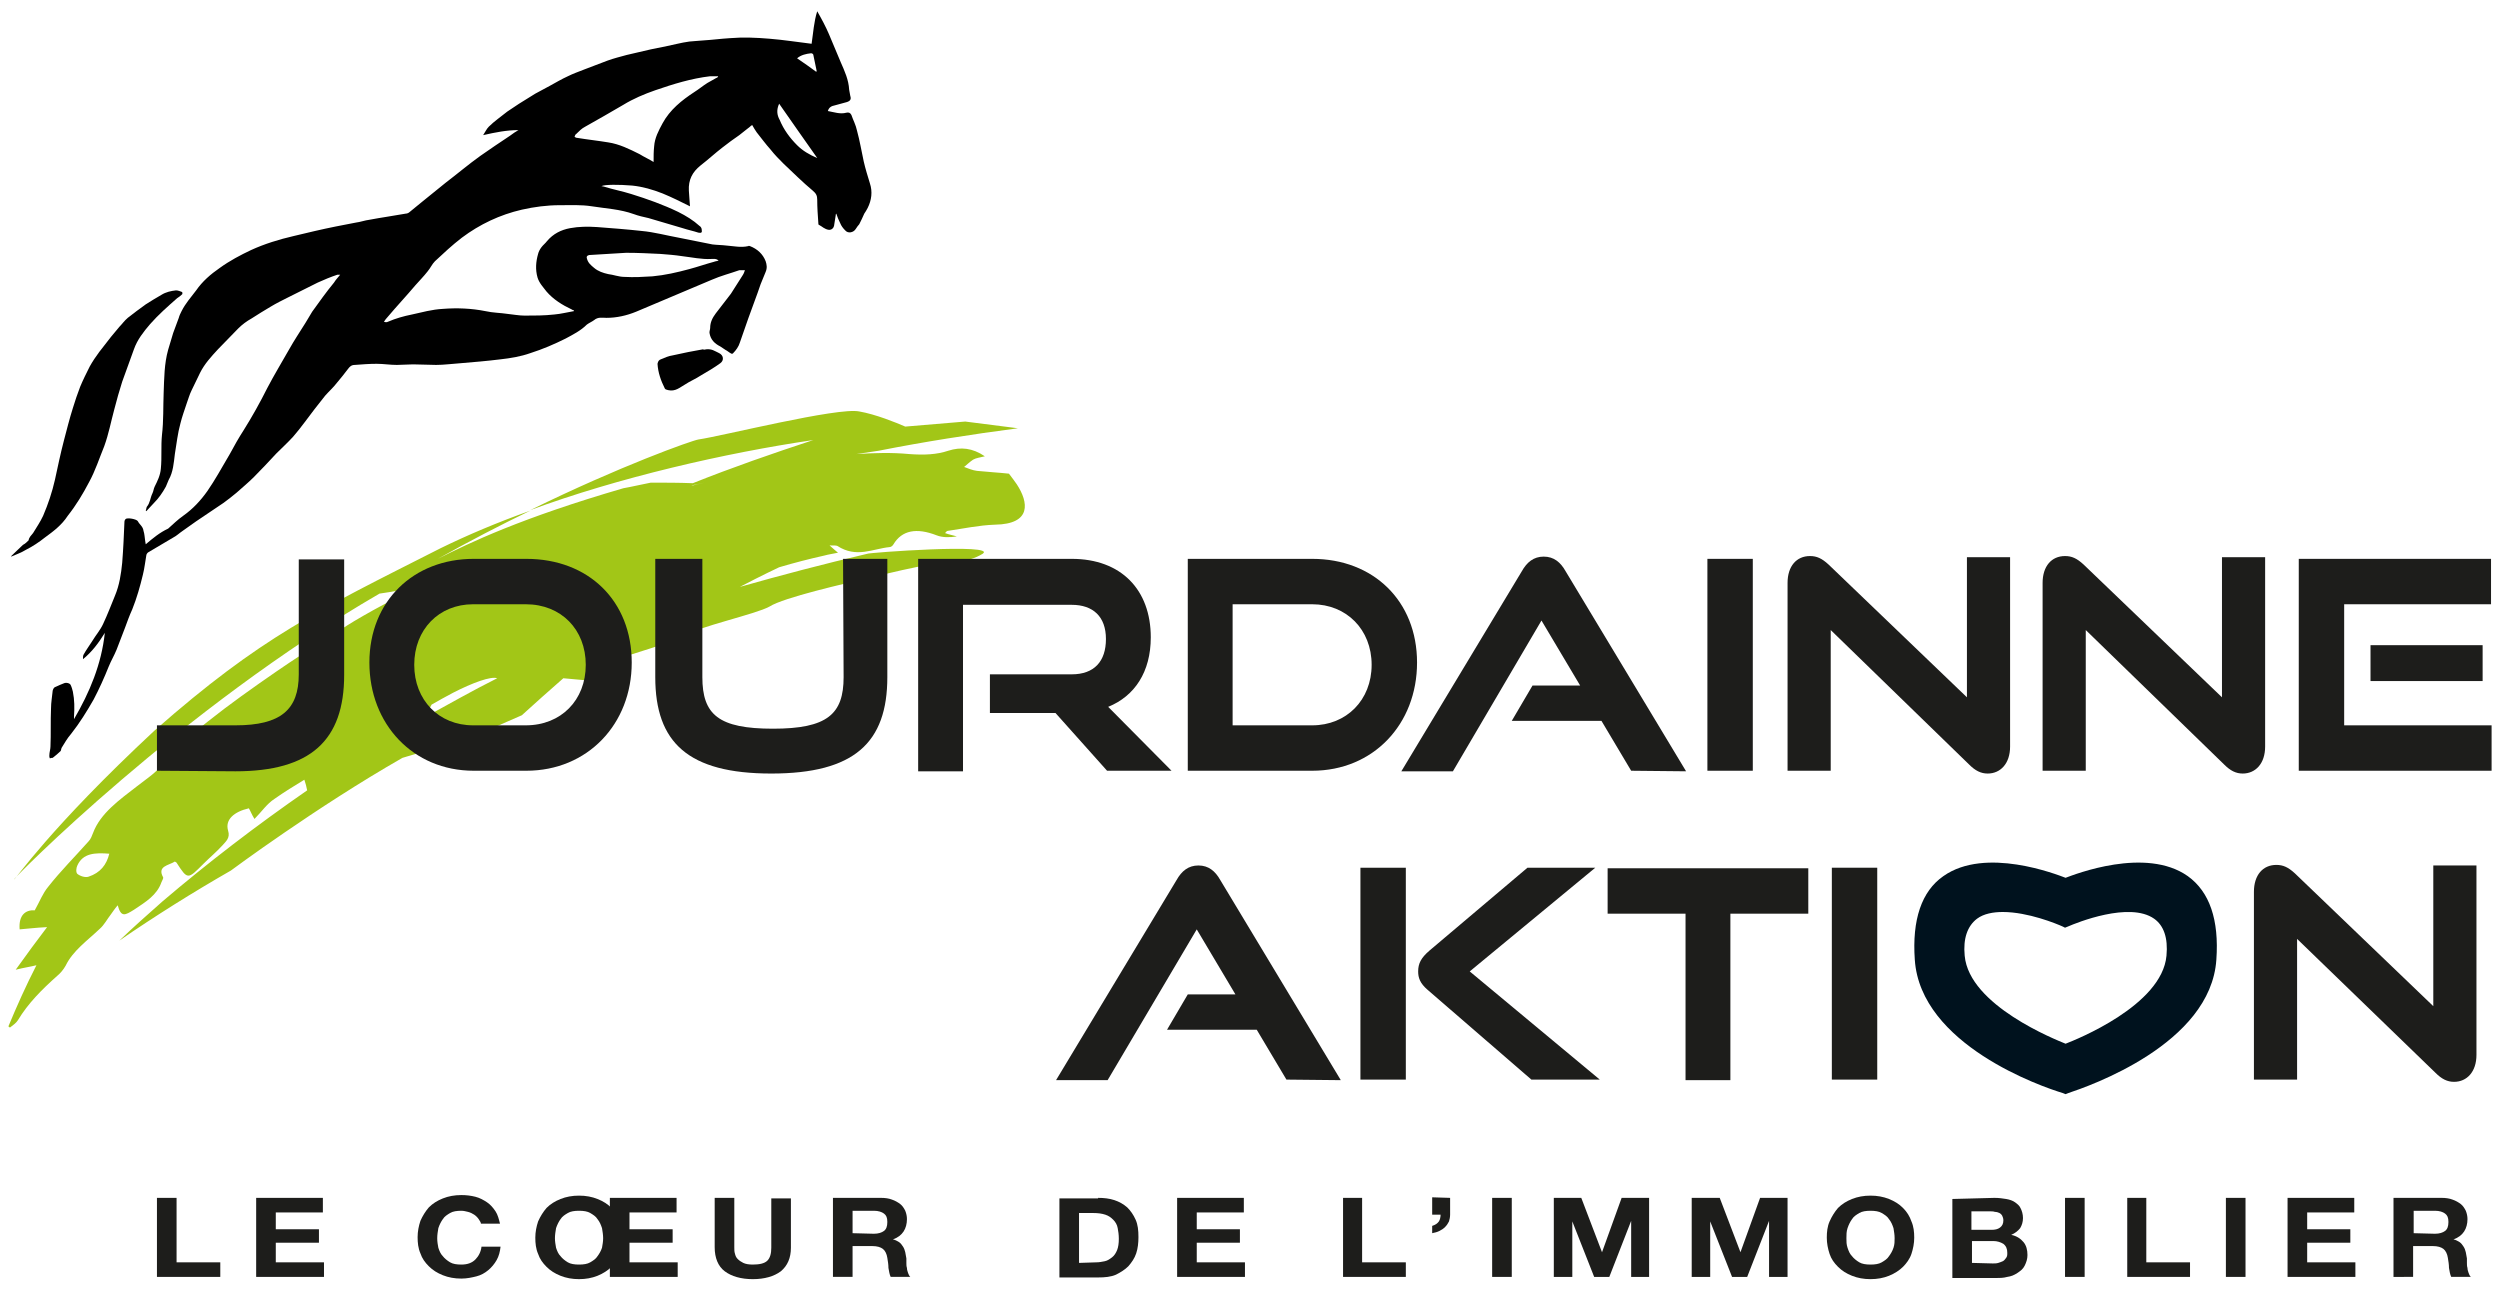 <?xml version="1.0" encoding="UTF-8"?> <svg xmlns="http://www.w3.org/2000/svg" xmlns:xlink="http://www.w3.org/1999/xlink" version="1.1" id="Calque_1" x="0px" y="0px" viewBox="0 0 446 230" style="enable-background:new 0 0 446 230;" xml:space="preserve"> <style type="text/css"> .st0{fill:#1D1D1B;} .st1{fill:#A2C617;} .st2{fill:#00121E;} </style> <g> <g> <path class="st0" d="M31.5,213.7v11.5h7.8v2.6H28v-14.1H31.5z"></path> <path class="st0" d="M57.6,213.7v2.6h-8.4v3h7.7v2.4h-7.7v3.5h8.6v2.6H45.7v-14.1L57.6,213.7L57.6,213.7z"></path> <path class="st0" d="M85.4,217.5c-0.2-0.3-0.5-0.6-0.8-0.8s-0.7-0.4-1.1-0.5c-0.4-0.1-0.8-0.2-1.2-0.2c-0.8,0-1.5,0.1-2,0.4 c-0.5,0.3-1,0.6-1.3,1.1c-0.3,0.4-0.6,1-0.8,1.6c-0.1,0.6-0.2,1.2-0.2,1.8s0.1,1.2,0.2,1.7c0.2,0.6,0.4,1.1,0.8,1.5 c0.3,0.4,0.8,0.8,1.3,1.1s1.2,0.4,2,0.4c1.1,0,1.9-0.3,2.5-0.9s1-1.4,1.1-2.3h3.4c-0.1,0.9-0.3,1.7-0.7,2.4 c-0.4,0.7-0.9,1.3-1.5,1.8s-1.3,0.9-2.1,1.1s-1.7,0.4-2.7,0.4c-1.2,0-2.3-0.2-3.3-0.6c-1-0.4-1.8-0.9-2.5-1.6 c-0.7-0.7-1.2-1.4-1.5-2.3c-0.4-0.9-0.5-1.9-0.5-2.9s0.2-2,0.5-2.9c0.4-0.9,0.9-1.7,1.5-2.4c0.7-0.7,1.5-1.2,2.5-1.6 s2.1-0.6,3.3-0.6c0.9,0,1.7,0.1,2.5,0.3c0.8,0.2,1.5,0.6,2.1,1c0.6,0.4,1.1,1,1.5,1.6c0.4,0.6,0.6,1.4,0.8,2.2h-3.4 C85.8,218.1,85.6,217.8,85.4,217.5L85.4,217.5z"></path> <path class="st0" d="M96,217.9c0.4-0.9,0.9-1.7,1.5-2.4c0.7-0.7,1.5-1.2,2.5-1.6s2.1-0.6,3.3-0.6s2.3,0.2,3.3,0.6 c1,0.4,1.8,0.9,2.5,1.6s1.2,1.5,1.5,2.4c0.4,0.9,0.5,1.9,0.5,2.9s-0.2,2-0.5,2.9c-0.4,0.9-0.9,1.7-1.5,2.3s-1.5,1.2-2.5,1.6 c-1,0.4-2.1,0.6-3.3,0.6s-2.3-0.2-3.3-0.6c-1-0.4-1.8-0.9-2.5-1.6c-0.7-0.7-1.2-1.4-1.5-2.3c-0.4-0.9-0.5-1.9-0.5-2.9 S95.7,218.8,96,217.9z M99.2,222.6c0.2,0.6,0.4,1.1,0.8,1.5c0.3,0.4,0.8,0.8,1.3,1.1s1.2,0.4,2,0.4s1.5-0.1,2-0.4 c0.5-0.3,1-0.6,1.3-1.1c0.3-0.4,0.6-0.9,0.8-1.5c0.1-0.6,0.2-1.1,0.2-1.7s-0.1-1.2-0.2-1.8c-0.2-0.6-0.4-1.1-0.8-1.6 c-0.3-0.5-0.8-0.8-1.3-1.1c-0.5-0.3-1.2-0.4-2-0.4s-1.5,0.1-2,0.4c-0.5,0.3-1,0.6-1.3,1.1c-0.3,0.4-0.6,1-0.8,1.6 c-0.1,0.6-0.2,1.2-0.2,1.8S99.1,222,99.2,222.6z"></path> <path class="st0" d="M120.7,213.7v2.6h-8.4v3h7.7v2.4h-7.7v3.5h8.6v2.6h-12.1v-14.1L120.7,213.7L120.7,213.7z"></path> <path class="st0" d="M139.3,226.8c-1.2,0.9-2.9,1.4-5,1.4s-3.8-0.5-5-1.4s-1.8-2.4-1.8-4.3v-8.8h3.5v8.8c0,0.4,0,0.8,0.1,1.1 c0.1,0.4,0.2,0.7,0.5,1s0.6,0.5,1,0.7c0.4,0.2,1,0.3,1.7,0.3c1.2,0,2.1-0.2,2.6-0.7c0.5-0.5,0.7-1.3,0.7-2.3v-8.8h3.5v8.8 C141.1,224.4,140.5,225.8,139.3,226.8z"></path> <path class="st0" d="M157.2,213.7c0.7,0,1.4,0.1,1.9,0.3c0.6,0.2,1.1,0.5,1.5,0.8s0.7,0.8,0.9,1.2c0.2,0.5,0.3,1,0.3,1.5 c0,0.8-0.2,1.6-0.6,2.2c-0.4,0.6-1,1.1-1.9,1.4v0c0.4,0.1,0.8,0.3,1.1,0.5s0.5,0.5,0.7,0.8s0.3,0.6,0.4,1s0.1,0.7,0.2,1.1 c0,0.2,0,0.5,0,0.8c0,0.3,0,0.6,0.1,0.9c0,0.3,0.1,0.6,0.2,0.9s0.2,0.5,0.4,0.7h-3.5c-0.2-0.4-0.3-1-0.4-1.6 c0-0.6-0.1-1.2-0.2-1.8c-0.1-0.7-0.4-1.3-0.8-1.6s-1-0.5-1.9-0.5h-3.5v5.5h-3.5v-14.1L157.2,213.7L157.2,213.7z M155.9,220.1 c0.8,0,1.4-0.2,1.8-0.5c0.4-0.3,0.6-0.8,0.6-1.6s-0.2-1.2-0.6-1.5c-0.4-0.3-1-0.5-1.8-0.5h-3.8v4L155.9,220.1L155.9,220.1z"></path> <path class="st0" d="M195.9,213.7c1,0,2,0.1,2.9,0.4c0.9,0.3,1.6,0.7,2.3,1.3c0.6,0.6,1.1,1.3,1.5,2.2c0.4,0.9,0.5,1.9,0.5,3.1 c0,1-0.1,2-0.4,2.9c-0.3,0.9-0.8,1.6-1.4,2.3c-0.6,0.6-1.4,1.1-2.2,1.5c-0.9,0.4-2,0.5-3.2,0.5H189v-14.1H195.9L195.9,213.7z M195.6,225.2c0.5,0,1-0.1,1.5-0.2s0.9-0.4,1.3-0.7c0.4-0.3,0.7-0.8,0.9-1.3c0.2-0.5,0.3-1.2,0.3-2c0-0.7-0.1-1.4-0.2-1.9 c-0.1-0.6-0.4-1.1-0.8-1.5c-0.4-0.4-0.8-0.7-1.4-0.9c-0.6-0.2-1.3-0.3-2.2-0.3h-2.5v8.9L195.6,225.2L195.6,225.2z"></path> <path class="st0" d="M221.9,213.7v2.6h-8.4v3h7.7v2.4h-7.7v3.5h8.6v2.6H210v-14.1L221.9,213.7L221.9,213.7z"></path> <path class="st0" d="M243,213.7v11.5h7.8v2.6h-11.2v-14.1H243z"></path> <path class="st0" d="M258.7,213.7v3c0,0.4-0.1,0.9-0.2,1.2c-0.2,0.4-0.4,0.7-0.7,1c-0.3,0.3-0.6,0.5-1,0.7s-0.8,0.3-1.3,0.4v-1.3 c0.6-0.2,0.9-0.4,1.2-0.8c0.2-0.3,0.3-0.8,0.3-1.2h-1.5v-3.1L258.7,213.7L258.7,213.7z"></path> <path class="st0" d="M269.7,213.7v14.1h-3.5v-14.1H269.7z"></path> <path class="st0" d="M282.1,213.7l3.7,9.7h0l3.5-9.7h4.9v14.1H291v-10h0l-3.9,10h-2.7l-3.9-9.9h0v9.9h-3.3v-14.1H282.1 L282.1,213.7z"></path> <path class="st0" d="M306.8,213.7l3.7,9.7h0l3.5-9.7h4.9v14.1h-3.3v-10h0l-3.9,10H309l-3.9-9.9h0v9.9h-3.3v-14.1H306.8 L306.8,213.7z"></path> <path class="st0" d="M326.4,217.9c0.4-0.9,0.9-1.7,1.5-2.4c0.7-0.7,1.5-1.2,2.5-1.6s2.1-0.6,3.3-0.6s2.3,0.2,3.3,0.6 c1,0.4,1.8,0.9,2.5,1.6s1.2,1.5,1.5,2.4c0.4,0.9,0.5,1.9,0.5,2.9s-0.2,2-0.5,2.9s-0.9,1.7-1.5,2.3s-1.5,1.2-2.5,1.6 c-1,0.4-2.1,0.6-3.3,0.6s-2.3-0.2-3.3-0.6c-1-0.4-1.8-0.9-2.5-1.6c-0.7-0.7-1.2-1.4-1.5-2.3s-0.5-1.9-0.5-2.9 S326,218.8,326.4,217.9z M329.6,222.6c0.2,0.6,0.4,1.1,0.8,1.5c0.3,0.4,0.8,0.8,1.3,1.1c0.5,0.3,1.2,0.4,2,0.4s1.5-0.1,2-0.4 c0.5-0.3,1-0.6,1.3-1.1c0.3-0.4,0.6-0.9,0.8-1.5c0.2-0.6,0.2-1.1,0.2-1.7s-0.1-1.2-0.2-1.8c-0.2-0.6-0.4-1.1-0.8-1.6 c-0.3-0.5-0.8-0.8-1.3-1.1c-0.5-0.3-1.2-0.4-2-0.4s-1.5,0.1-2,0.4c-0.5,0.3-1,0.6-1.3,1.1c-0.3,0.4-0.6,1-0.8,1.6 c-0.2,0.6-0.2,1.2-0.2,1.8S329.4,222,329.6,222.6z"></path> <path class="st0" d="M355.8,213.7c0.8,0,1.5,0.1,2.1,0.2s1.2,0.3,1.6,0.6s0.8,0.6,1,1.1c0.2,0.4,0.4,1,0.4,1.7 c0,0.7-0.2,1.3-0.5,1.8c-0.4,0.5-0.9,0.9-1.6,1.2c1,0.2,1.7,0.7,2.2,1.3c0.5,0.6,0.7,1.4,0.7,2.3c0,0.7-0.2,1.3-0.5,1.9 s-0.7,0.9-1.3,1.3s-1.1,0.6-1.8,0.7c-0.7,0.2-1.4,0.2-2.1,0.2h-7.7v-14.1L355.8,213.7L355.8,213.7z M355.3,219.4 c0.6,0,1.1-0.1,1.5-0.4s0.6-0.7,0.6-1.3c0-0.3-0.1-0.6-0.2-0.8c-0.1-0.2-0.3-0.4-0.5-0.5c-0.2-0.1-0.5-0.2-0.8-0.2 c-0.3-0.1-0.6-0.1-0.9-0.1h-3.3v3.3H355.3L355.3,219.4z M355.5,225.4c0.3,0,0.7,0,1-0.1s0.6-0.2,0.8-0.3s0.4-0.3,0.6-0.6 s0.2-0.5,0.2-0.9c0-0.7-0.2-1.2-0.7-1.6c-0.5-0.3-1.1-0.5-1.8-0.5h-3.8v3.9L355.5,225.4L355.5,225.4z"></path> <path class="st0" d="M371.9,213.7v14.1h-3.5v-14.1H371.9z"></path> <path class="st0" d="M382.9,213.7v11.5h7.8v2.6h-11.2v-14.1H382.9z"></path> <path class="st0" d="M400.6,213.7v14.1h-3.5v-14.1H400.6z"></path> <path class="st0" d="M420,213.7v2.6h-8.4v3h7.7v2.4h-7.7v3.5h8.6v2.6h-12.1v-14.1L420,213.7L420,213.7z"></path> <path class="st0" d="M435.6,213.7c0.7,0,1.4,0.1,1.9,0.3c0.6,0.2,1.1,0.5,1.5,0.8s0.7,0.8,0.9,1.2c0.2,0.5,0.3,1,0.3,1.5 c0,0.8-0.2,1.6-0.6,2.2s-1,1.1-1.9,1.4v0c0.4,0.1,0.8,0.3,1.1,0.5s0.5,0.5,0.7,0.8s0.3,0.6,0.4,1s0.1,0.7,0.2,1.1 c0,0.2,0,0.5,0,0.8c0,0.3,0,0.6,0.1,0.9c0,0.3,0.1,0.6,0.2,0.9s0.2,0.5,0.4,0.7h-3.5c-0.2-0.4-0.3-1-0.4-1.6 c0-0.6-0.1-1.2-0.2-1.8c-0.1-0.7-0.4-1.3-0.8-1.6s-1-0.5-1.9-0.5h-3.5v5.5H427v-14.1L435.6,213.7L435.6,213.7z M434.4,220.1 c0.8,0,1.4-0.2,1.8-0.5c0.4-0.3,0.6-0.8,0.6-1.6s-0.2-1.2-0.6-1.5c-0.4-0.3-1-0.5-1.8-0.5h-3.8v4L434.4,220.1L434.4,220.1z"></path> </g> <g> <path class="st1" d="M1.5,183.1c0.1,0.1,0.2,0.2,0.3,0.2c0.5-0.4,1.1-0.8,1.4-1.3c1.8-3,4.3-5.5,7-7.9c0.6-0.5,1.1-1.1,1.5-1.8 c1.3-2.7,3.9-4.5,6.1-6.6c0.8-0.7,1.3-1.7,2-2.6c0.3-0.4,0.6-0.9,1.2-1.6c0.6,2.2,1.3,1.8,2.9,0.8c2.1-1.4,4.1-2.6,4.9-4.9 c0.1-0.3,0.4-0.7,0.3-0.9c-1.1-2,1-2.1,2.1-2.8c0.2,0.1,0.3,0.2,0.3,0.2c2,3.1,2,3,4.8,0.2c1.1-1.1,2.3-2.1,3.4-3.3 c0.6-0.7,1.4-1.3,1-2.6c-0.6-2,1.1-3.4,3.7-4c0.3,0.5,0.5,1.1,1,1.9c1.3-1.3,2.2-2.7,3.6-3.6c1.7-1.2,3.5-2.3,5.3-3.4 c0.2,0.6,0.4,1.3,0.5,1.9c-9.1,6.3-17.7,12.9-25.8,19.8c-2.6,2.3-5.2,4.6-7.7,7c6.4-4.4,13.1-8.6,19.9-12.5 c0,0,15.2-11.3,30.6-20.1c3.9-1.2,7.7-2.3,11.7-3.4c3.2-1.4,6.4-2.8,9.6-4.2c2.4-2.2,4.9-4.4,7.4-6.6c2.2,0.2,4.4,0.4,6.6,0.6 c0.5-1.2,1-2.4,1.6-3.6c5.3-1.7,10.8-3.3,12.6-4.3c3.5-2,13.5-4.1,16-5.5c2.5-1.6,13.4-4.1,17.8-5.1c4.4-1.1,7.5-1.8,11.3-2.5 c3.8-0.6,6.1-0.1,8.9-1.8c2.8-1.9-20.6-0.2-20.6,0c-7.7,1.8-15.3,3.8-22.7,5.9c3.8-2,7-3.5,7-3.5c2.7-0.8,5.4-1.5,8.1-2.1 c0.7-0.2,1.5-0.3,2.4-0.5c-0.4-0.3-0.8-0.7-1.5-1.3c0.8,0,1.2,0,1.4,0.1c3.4,2.2,6.3,0.5,9.3,0.2c0.3,0,0.6-0.3,0.7-0.5 c1.5-2.5,4.1-3,7.7-1.6c1,0.4,2.3,0.4,3.6,0.2c-0.6-0.2-1.3-0.3-2.1-0.6c0.2-0.2,0.3-0.4,0.5-0.4c2.8-0.4,5.5-1,8.4-1.1 c6.6-0.1,6-4,3.9-7.2c-0.4-0.6-0.8-1.1-1.4-1.9c-1.8-0.2-3.8-0.3-5.7-0.5c-0.8-0.1-1.5-0.4-2.3-0.7c0.5-0.4,1-0.9,1.6-1.3 c0.5-0.3,1.3-0.4,2.1-0.6c-2.2-1.5-4.3-1.7-6.5-1c-2.1,0.7-4.3,0.8-7,0.6c-3.1-0.3-6.3-0.2-9.4,0c1.3-0.2,2.6-0.4,4-0.6 c8.1-1.6,16.4-2.9,24.8-4c-3.1-0.4-6.3-0.8-9.4-1.2c-3.6,0.3-7.2,0.6-10.7,0.9c-1.6-0.7-5.3-2.2-8.2-2.7c-3.8-0.8-24.5,4.4-28.7,5 c-1.2,0.2-13.9,4.7-30,12.6c15.7-5.8,34.8-10.2,50.5-12.5c-7.3,2.4-14.5,4.9-21.5,7.7c-2.5-0.1-5-0.1-7.5-0.1 c-1.6,0.3-3.2,0.7-4.9,1c-18.2,5.3-27.4,9.7-33.1,12.6c5.7-3.2,11.3-6.1,16.5-8.6c-5.9,2.1-11.3,4.4-16,6.7 c-22.1,11.2-32,15.8-51,32.5C8.8,147.8,2.7,157,2.5,156.9c-0.3,0,29.7-30.4,65.2-51c2.2-0.3,4.9-0.8,7.6-1.5 c-1.8,0.9-3.5,1.7-5.2,2.6c-2.4,1.2-4.7,2.5-6.9,3.8c-1.7,1-3.2,2.1-4.9,3.1c-3,1.9-6.1,3.9-9,5.9c-4.2,2.9-8.3,5.8-12.2,8.9 c-1.8,1.4-3.5,2.9-5.1,4.4c-0.9,0.8-1.9,1.6-2.5,2.5c-1.2,2-3.2,3.2-5.1,4.7c-3.1,2.4-6.5,4.8-7.8,8.3c-0.2,0.5-0.4,1.1-0.8,1.5 c-2.4,2.7-5,5.3-7.2,8.1c-1,1.2-1.5,2.6-2.4,4.2c-1.6-0.1-2.9,0.8-2.7,3.4c1.4-0.1,2.8-0.3,4.9-0.4c-1.9,2.5-3.6,4.8-5.6,7.6 c1.6-0.4,2.5-0.5,3.7-0.8C4.6,175.9,3,179.5,1.5,183.1L1.5,183.1z M125.7,86.1c-0.7,0.2-1.4,0.3-2.1,0.5c-0.1,0-0.2,0-0.3,0 C124,86.5,124.8,86.3,125.7,86.1L125.7,86.1z M88.7,121c-4.4,2.2-8.6,4.6-12.8,6.9c0.4-0.7,0.7-1.5,1.1-2.2 c1.2-0.7,2.5-1.4,3.8-2.1C84.3,121.8,87.6,120.6,88.7,121L88.7,121z M13.8,154.4c1-2.2,3.1-2.3,5.7-2.1c-0.5,2-1.6,3.4-3.7,4.1 c-0.6,0.2-1.5-0.1-2-0.5C13.5,155.6,13.6,154.8,13.8,154.4L13.8,154.4z"></path> <path d="M8.8,134.8c0,0.2,0,0.3,0.1,0.5c0.2-0.1,0.4-0.1,0.5-0.1c0.5-0.4,1-0.8,1.4-1.2c0.1-0.1,0.1-0.4,0.2-0.6 c0.5-0.8,1-1.7,1.7-2.5c1.5-1.9,2.8-4,4-6.1c1-1.9,1.9-3.9,2.7-5.9c0.4-1,1-2,1.4-3c0.5-1.3,1-2.6,1.5-3.9 c0.4-1.1,0.8-2.2,1.3-3.3c0.8-2,1.4-4.1,1.9-6.2c0.3-1.2,0.4-2.3,0.6-3.4c0-0.2,0.2-0.5,0.4-0.6c1.5-0.9,2.9-1.7,4.4-2.6 c0.6-0.3,1.1-0.8,1.7-1.2c0.8-0.6,1.6-1.1,2.4-1.7c1.6-1.1,3.3-2.2,4.9-3.3c0.8-0.6,1.6-1.2,2.3-1.8c1-0.9,2.1-1.8,3.1-2.8 c1.4-1.4,2.7-2.8,4-4.2c1-1,2.1-2,3-3c0.7-0.8,1.4-1.7,2-2.5c1.2-1.6,2.4-3.2,3.7-4.8c0.7-0.8,1.5-1.5,2.1-2.3 c0.7-0.8,1.3-1.6,2-2.5c0.3-0.4,0.6-0.7,1.2-0.7c1.3-0.1,2.6-0.2,3.9-0.2c1.2,0,2.4,0.2,3.6,0.2c1,0,1.9-0.1,2.9-0.1 c1.4,0,2.7,0.1,4.1,0.1c1.4,0,2.8-0.2,4.3-0.3c2.4-0.2,4.8-0.4,7.2-0.7c1.8-0.2,3.6-0.5,5.3-1.1c2.2-0.7,4.3-1.6,6.3-2.6 c1.3-0.7,2.7-1.4,3.8-2.5c0.4-0.3,0.9-0.5,1.3-0.8c0.7-0.6,1.5-0.4,2.2-0.4c1.8,0,3.6-0.4,5.3-1.1c4.5-1.9,9-3.8,13.5-5.7 c1.6-0.7,3.2-1.1,4.9-1.7c0,0,0,0,0,0c0.4,0,0.7,0,1,0c-0.1,0.3-0.2,0.6-0.4,0.9c-0.7,1.1-1.4,2.2-2.1,3.3 c-0.9,1.2-1.8,2.3-2.7,3.5c-0.6,0.8-1,1.6-1,2.6c0,0.3-0.2,0.7-0.1,1c0.2,1.1,0.9,1.8,1.9,2.3c0.3,0.2,0.6,0.4,0.9,0.6 c0.4,0.2,0.7,0.5,1.1,0.7c0.1,0,0.3,0,0.3-0.1c0.5-0.5,1-1.2,1.2-1.9c0.5-1.4,1-2.9,1.5-4.3c0.7-2,1.5-4,2.2-6.1 c0.3-0.7,0.6-1.5,0.9-2.2c0.3-0.7,0.2-1.3,0-1.9c-0.5-1.3-1.5-2.2-2.8-2.7c-0.1,0-0.2-0.1-0.3,0c-1.3,0.3-2.6,0-3.9-0.1 c-0.8-0.1-1.7-0.1-2.5-0.2c-2-0.4-4-0.8-6-1.2c-2.2-0.4-4.4-1-6.6-1.2c-2.7-0.3-5.4-0.5-8-0.7c-1.6-0.1-3.2-0.1-4.8,0.2 c-1.6,0.3-3,1-4.1,2.3c-0.3,0.4-0.7,0.7-1,1.1c-0.3,0.4-0.5,0.8-0.6,1.2c-0.4,1.4-0.5,2.8-0.1,4.2c0.3,1,1,1.7,1.6,2.5 c1.2,1.4,2.8,2.4,4.5,3.2c0.1,0.1,0.3,0.1,0.4,0.2c0,0,0,0.1,0,0.1c-1.2,0.2-2.3,0.5-3.5,0.6c-1.8,0.2-3.5,0.2-5.3,0.2 c-1,0-2-0.2-3-0.3c-1.3-0.2-2.7-0.2-4-0.5c-2.5-0.5-5.1-0.6-7.6-0.4c-1.9,0.1-3.7,0.6-5.5,1c-1.5,0.3-2.9,0.7-4.3,1.3 c-0.2,0.1-0.4,0.1-0.7,0c0.2-0.3,0.4-0.6,0.7-0.9c1.6-1.9,3.3-3.7,4.9-5.6c0.7-0.8,1.5-1.6,2.2-2.5c0.5-0.6,0.8-1.3,1.3-1.8 c1.5-1.4,3.1-2.9,4.8-4.2c3.2-2.4,6.8-4.1,10.7-5c2.2-0.5,4.5-0.8,6.8-0.8c1.9,0,3.8-0.1,5.7,0.2c2.5,0.4,5,0.5,7.5,1.4 c0.8,0.3,1.7,0.5,2.6,0.7c2,0.6,4.1,1.2,6.1,1.8c0.9,0.3,1.9,0.5,2.8,0.8c0.5,0.1,0.7,0,0.6-0.5c0-0.3-0.2-0.6-0.4-0.7 c-1.1-1-2.4-1.8-3.8-2.5c-2.7-1.3-5.5-2.3-8.4-3.2c-1.6-0.5-3.2-0.8-4.8-1.3c-0.1,0-0.3-0.1-0.5-0.1c0.6-0.3,3.1-0.3,5.5-0.1 c1.9,0.2,3.6,0.7,5.4,1.4c1.7,0.7,3.3,1.5,4.9,2.3c-0.1-0.9-0.1-1.8-0.2-2.8c-0.1-1.9,0.6-3.3,2.1-4.5c1.3-1,2.6-2.2,3.9-3.2 c1-0.8,2-1.5,3-2.2c0.6-0.5,1.3-1,1.9-1.5c0.1-0.1,0.2-0.2,0.4-0.3c0.3,0.5,0.5,0.9,0.8,1.3c0.8,1,1.6,2.1,2.5,3.1 c0.7,0.9,1.5,1.7,2.3,2.5c1.7,1.6,3.4,3.3,5.2,4.8c0.6,0.5,0.8,0.9,0.8,1.6c0,1.4,0.1,2.8,0.2,4.2c0,0.1,0,0.3,0.1,0.3 c0.6,0.3,1,0.8,1.8,0.9c0.5,0,0.8-0.3,0.9-0.7c0.1-0.6,0.2-1.2,0.3-1.9c0-0.1,0-0.2,0.1-0.3c0.2,0.6,0.4,1.1,0.7,1.7 c0.2,0.5,0.5,0.9,0.9,1.3c0.5,0.6,1.5,0.4,1.9-0.3c0.2-0.3,0.4-0.6,0.6-0.8c0.3-0.6,0.6-1.2,0.9-1.9c0.2-0.3,0.4-0.6,0.6-1 c0.7-1.4,0.9-2.9,0.4-4.4c-0.4-1.3-0.8-2.6-1.1-3.9c-0.4-1.8-0.7-3.7-1.2-5.5c-0.2-1-0.7-1.9-1-2.8c-0.2-0.4-0.5-0.5-0.9-0.4 c-1.1,0.3-2.2-0.1-3.3-0.3c0.2-0.7,0.7-0.9,1.2-1c0.7-0.2,1.5-0.4,2.2-0.6c0.6-0.2,0.8-0.5,0.6-1.1c-0.1-0.4-0.1-0.7-0.2-1.1 c-0.1-1.8-0.8-3.3-1.5-4.9c-0.7-1.7-1.4-3.3-2.1-5c-0.6-1.4-1.3-2.7-2.1-4.1c-0.6,1.9-0.7,3.8-1,5.8c-2.5-0.3-5-0.7-7.5-0.9 c-2.4-0.2-4.7-0.3-7.1-0.1c-1.6,0.1-3.1,0.3-4.7,0.4c-0.9,0.1-1.7,0.1-2.5,0.2c-1.5,0.2-2.9,0.6-4.4,0.9c-0.9,0.2-1.7,0.3-2.5,0.5 c-1.4,0.3-2.9,0.7-4.3,1c-1.1,0.3-2.3,0.6-3.4,1c-1.4,0.5-2.8,1.1-4.2,1.6c-1,0.4-1.9,0.7-2.9,1.2c-1.1,0.5-2.1,1.1-3.2,1.7 c-0.9,0.5-1.7,0.9-2.6,1.4c-1,0.6-1.9,1.2-2.9,1.8c-0.7,0.5-1.4,0.9-2.1,1.4c-1.1,0.9-2.3,1.7-3.3,2.7c-0.4,0.4-0.6,0.9-1,1.5 c2.2-0.5,4.2-0.9,6.3-0.9c-0.5,0.3-1,0.6-1.5,1c-1.8,1.2-3.6,2.4-5.3,3.6c-2.1,1.5-4.1,3.2-6.2,4.8c-1.4,1.1-2.8,2.3-4.2,3.4 c-0.7,0.6-1.5,1.2-2.2,1.8c-0.2,0.2-0.5,0.3-0.7,0.3c-2.2,0.4-4.4,0.7-6.5,1.1c-0.8,0.1-1.6,0.4-2.4,0.5c-1.2,0.2-2.4,0.5-3.6,0.7 c-2.5,0.5-5,1.1-7.5,1.7c-2.6,0.6-5.2,1.4-7.6,2.5c-1.9,0.9-3.8,1.9-5.6,3.2c-1.6,1.1-3.1,2.4-4.2,4c-0.9,1.2-1.9,2.3-2.6,3.7 c-0.2,0.4-0.4,0.8-0.5,1.2c-0.3,0.9-0.7,1.8-1,2.7c-0.3,1-0.6,2-0.9,3c-0.7,2.5-0.7,5.1-0.8,7.7c-0.1,2.5,0,5-0.3,7.5 c-0.2,2,0,4-0.2,6c-0.1,1.2-0.6,2.2-1.1,3.2c-0.2,0.4-0.2,0.8-0.4,1.2c-0.4,0.8-0.4,1.7-1,2.4c-0.1,0.2-0.1,0.5-0.2,0.7 c0,0,0.1,0,0.1,0.1c0.4-0.4,0.8-0.9,1.3-1.4c0.9-0.9,1.6-1.9,2.2-3c0.2-0.4,0.3-0.8,0.5-1.2c0.8-1.4,0.9-3,1.1-4.6 c0.3-1.8,0.5-3.7,1-5.5c0.3-1.2,0.7-2.3,1.1-3.5c0.3-0.8,0.5-1.6,0.9-2.4c0.5-1,1-2.1,1.5-3.1c0.8-1.6,2-2.9,3.2-4.2 c1.2-1.2,2.4-2.5,3.6-3.7c0.7-0.7,1.5-1.3,2.4-1.8c1.1-0.7,2.2-1.4,3.4-2.1c1-0.6,2-1.1,3-1.6c1.8-0.9,3.6-1.8,5.4-2.7 c1.1-0.5,2.3-1,3.5-1.4c0.1,0,0.2,0,0.5,0c-0.4,0.5-0.8,0.9-1.1,1.4c-1.4,1.7-2.6,3.4-3.9,5.2c-0.4,0.7-0.8,1.3-1.2,2 c-1,1.6-2,3.1-2.9,4.7c-1.3,2.3-2.7,4.6-3.9,6.9c-1.3,2.6-2.7,5.1-4.2,7.5c-0.9,1.4-1.7,2.8-2.5,4.3c-0.7,1.2-1.4,2.4-2.1,3.6 c-0.6,1-1.2,2-1.9,3c-1.2,1.7-2.6,3.2-4.3,4.4c-1,0.7-1.8,1.5-2.7,2.3C28.5,95,27.3,96,26,97.1c0-0.2-0.1-0.4-0.1-0.6 c-0.1-0.6-0.1-1.2-0.3-1.8c-0.1-0.8-0.7-1.1-1-1.7c-0.2-0.4-1.9-0.7-2.2-0.4c-0.1,0.1-0.2,0.3-0.2,0.5c-0.1,2.4-0.2,4.8-0.4,7.3 c-0.2,2-0.5,4-1.3,5.9c-0.7,1.7-1.3,3.3-2.1,5c-0.5,1.1-1.3,2-1.9,3c-0.5,0.8-1.1,1.6-1.6,2.5c-0.1,0.2-0.1,0.5-0.1,0.8 c1.6-1.3,2.8-2.9,3.9-4.7c-0.6,5.6-2.7,10.6-5.5,15.4c0-0.2,0-0.3,0-0.5c0.1-1.5,0.1-2.9-0.2-4.4c-0.1-0.4-0.2-0.8-0.4-1.2 c-0.1-0.3-0.8-0.5-1.2-0.3c-0.5,0.2-1,0.4-1.4,0.6c-0.4,0.1-0.5,0.4-0.6,0.7c-0.1,1.1-0.3,2.1-0.3,3.2c-0.1,2.3,0,4.5-0.1,6.8 C9,133.7,8.8,134.2,8.8,134.8L8.8,134.8z M145.6,12.8c-1.1-0.8-2.2-1.6-3.4-2.4c0.7-0.6,1.6-0.8,2.5-0.9c0.1,0,0.4,0.1,0.4,0.3 c0.2,1,0.4,2,0.6,2.9L145.6,12.8L145.6,12.8z M139,18.5c2.2,3.2,4.5,6.4,6.8,9.7c-1.4-0.6-2.6-1.3-3.6-2.3 c-1.3-1.3-2.4-2.8-3.1-4.5C138.6,20.5,138.5,19.6,139,18.5z M102.5,24.4c0.1-0.2,0.1-0.4,0.3-0.5c0.5-0.5,1-1,1.6-1.3 c2.3-1.3,4.6-2.6,6.8-3.9c1.8-1.1,3.7-1.9,5.7-2.6c3.2-1.1,6.4-2.1,9.8-2.5c0.5,0,1,0,1.4,0c0,0,0,0.1,0,0.1 c-0.1,0.1-0.2,0.2-0.3,0.2c-0.5,0.3-1.1,0.6-1.6,0.9c-0.8,0.5-1.5,1.1-2.3,1.6c-2.3,1.5-4.4,3.2-5.7,5.6c-0.7,1.3-1.4,2.6-1.5,4.1 c-0.1,0.9-0.1,1.8-0.1,2.8c-0.8-0.5-1.7-0.9-2.5-1.4c-1.8-0.9-3.6-1.8-5.6-2.1c-1.8-0.3-3.7-0.5-5.5-0.8 C102.8,24.6,102.6,24.5,102.5,24.4L102.5,24.4z M105.1,45.5c2.2-0.1,4.4-0.3,6.6-0.4c2,0,4.1,0.1,6.1,0.2c1.3,0.1,2.6,0.2,3.9,0.4 c1.7,0.2,3.5,0.6,5.2,0.5c0.4,0,0.9-0.1,1.3,0.3c-0.3,0.1-0.6,0.1-0.8,0.2c-1.5,0.4-2.9,0.9-4.4,1.3c-2.2,0.6-4.4,1.1-6.6,1.3 c-1.6,0.1-3.3,0.2-5,0.1c-1,0-2-0.4-2.9-0.5c-0.9-0.2-1.8-0.5-2.5-1.1c-0.6-0.5-1.1-0.9-1.3-1.7C104.6,45.8,104.7,45.6,105.1,45.5 L105.1,45.5z"></path> <path d="M5.1,96.4C5.1,96.4,5.1,96.4,5.1,96.4c0.1-0.6,0.5-0.9,0.8-1.3c0.6-1,1.3-2,1.8-3.1c0.9-2.1,1.6-4.2,2.1-6.4 c0.5-2.3,1-4.7,1.6-7c0.5-1.9,1-3.9,1.6-5.8c0.4-1.3,0.8-2.5,1.3-3.8c0.5-1.2,1.1-2.4,1.7-3.6c0.5-0.9,1.1-1.8,1.7-2.6 c0.7-0.9,1.4-1.8,2.1-2.7c0.5-0.6,1-1.2,1.5-1.8c0.5-0.5,0.9-1.1,1.5-1.6c1-0.8,2.1-1.6,3.2-2.4c0.9-0.6,1.8-1.1,2.8-1.7 c0.8-0.5,1.7-0.7,2.6-0.8c0.4,0,0.8,0.2,1.1,0.3c0,0,0.1,0.3,0,0.4c-0.3,0.3-0.6,0.5-0.9,0.7c-1.7,1.5-3.3,2.9-4.8,4.6 c-1.2,1.4-2.3,2.8-2.9,4.5c-0.7,1.9-1.4,3.9-2.1,5.8c-0.5,1.6-1,3.3-1.4,4.9c-0.6,2.2-1,4.4-1.8,6.6c-0.9,2.2-1.6,4.4-2.7,6.4 c-1.1,2.1-2.3,4.1-3.8,6C11,93.7,9.5,94.8,8,95.9c-1,0.8-2.2,1.6-3.4,2.2c-0.8,0.5-1.7,0.8-2.6,1.2c0,0,0-0.1,0-0.1 c0.7-0.7,1.4-1.3,2.1-2C4.5,97,4.8,96.7,5.1,96.4L5.1,96.4z"></path> <path d="M117.9,64.1c0.7-0.3,1.4-0.6,2.1-0.7c1.8-0.4,3.7-0.8,5.5-1.1c0,0.1,0,0.1,0,0.1c0.8-0.2,1.5-0.1,2.2,0.3 c0.2,0.1,0.4,0.2,0.6,0.3c0.8,0.4,0.9,1.3,0.2,1.8c-1.1,0.8-2.3,1.5-3.5,2.2c-0.9,0.6-1.9,1-2.8,1.6c-0.9,0.5-1.7,1.3-3,1 c-0.3-0.1-0.5-0.1-0.6-0.3c-0.7-1.4-1.2-2.8-1.3-4.4C117.4,64.4,117.6,64.2,117.9,64.1L117.9,64.1z"></path> </g> <g> <path class="st0" d="M28,137.5v-8.1h14c8.1,0,11.3-2.8,11.3-9.1V99.8h8.1v20.6c0,11.7-6,17.2-19.4,17.2L28,137.5L28,137.5z"></path> <path class="st0" d="M84.5,137.5c-10.8,0-18.6-8.3-18.6-19.3s7.9-18.5,18.6-18.5h9.4c11.1,0,18.8,7.5,18.8,18.5 s-7.9,19.3-18.8,19.3H84.5z M93.8,129.4c6.3,0,10.7-4.5,10.7-10.8s-4.4-10.8-10.7-10.8h-9.4c-6.1,0-10.5,4.5-10.5,10.8 c0,6.3,4.4,10.8,10.5,10.8H93.8z"></path> <path class="st0" d="M150.4,99.7h7.9v21.1c0,11.7-5.9,17.2-20.7,17.2s-20.7-5.5-20.7-17.2V99.7h8.4v21.1c0,6.7,2.9,9.2,12.6,9.2 s12.6-2.6,12.6-9.2L150.4,99.7L150.4,99.7z"></path> <path class="st0" d="M197.5,137.5l-9.2-10.3h-11.7v-6.9h14.6c4,0,6.1-2.3,6.1-6.3s-2.3-6.1-6.1-6.1h-19.4v29.7h-8V99.7h27.4 c8.8,0,14.1,5.5,14.1,14c0,6.2-2.9,10.5-7.6,12.4l11.3,11.4L197.5,137.5L197.5,137.5z"></path> <path class="st0" d="M211.9,137.5V99.7h22.2c10.9,0,18.7,7.5,18.7,18.5s-7.8,19.3-18.7,19.3L211.9,137.5L211.9,137.5z M234.1,129.4c6.1,0,10.6-4.5,10.6-10.8s-4.5-10.8-10.6-10.8h-14.2v21.6L234.1,129.4L234.1,129.4z"></path> <path class="st0" d="M291,137.5l-5.3-8.9h-16l3.7-6.3h8.5l-6.9-11.6l-15.8,26.9H250l21.5-35.7c0.9-1.6,2.1-2.6,3.9-2.6 s3,1,3.9,2.6l21.5,35.7L291,137.5L291,137.5z"></path> <path class="st0" d="M304.6,137.5V99.7h8.1v37.8H304.6z"></path> <path class="st0" d="M326.6,112.4v25.1h-7.7v-33.5c0-3,1.6-4.8,4-4.8c1.2,0,2.1,0.4,3.3,1.5l24.7,23.7V99.4h7.7v33.8 c0,3-1.7,4.8-4,4.8c-1.2,0-2.2-0.5-3.3-1.6L326.6,112.4L326.6,112.4z"></path> <path class="st0" d="M372.1,112.4v25.1h-7.7v-33.5c0-3,1.6-4.8,4-4.8c1.2,0,2.1,0.4,3.3,1.5l24.7,23.7V99.4h7.7v33.8 c0,3-1.7,4.8-4,4.8c-1.2,0-2.2-0.5-3.3-1.6L372.1,112.4L372.1,112.4z"></path> <path class="st0" d="M410.1,137.5V99.7h34.3v8.1h-26.2v21.6h26.3v8.1H410.1L410.1,137.5z M422.9,121.5v-6.4h20v6.4H422.9z"></path> </g> <g> <path class="st0" d="M229.5,192.6l-5.3-8.9h-16l3.7-6.3h8.5l-6.9-11.6l-15.9,26.9h-9.2l21.5-35.7c0.9-1.6,2.1-2.6,3.9-2.6 s3,1,3.9,2.6l21.5,35.7L229.5,192.6L229.5,192.6z"></path> <path class="st0" d="M242.7,192.6v-37.8h8.1v37.8H242.7z M273.2,192.6l-18.5-16c-1.4-1.2-1.7-2.2-1.7-3.3c0-1.4,0.5-2.4,2-3.7 l17.5-14.8h12.1l-22.4,18.5l23.2,19.3H273.2L273.2,192.6z"></path> <path class="st0" d="M300.7,192.6V163h-13.9v-8.1h35.8v8.1h-13.9v29.7H300.7L300.7,192.6z"></path> <path class="st0" d="M326.8,192.6v-37.8h8.1v37.8H326.8z"></path> <path class="st0" d="M409.8,167.5v25.1h-7.7v-33.5c0-3,1.6-4.8,4-4.8c1.2,0,2.1,0.4,3.3,1.5l24.7,23.7v-25.1h7.7v33.8 c0,3-1.7,4.8-4,4.8c-1.2,0-2.2-0.5-3.3-1.6L409.8,167.5L409.8,167.5z"></path> <path class="st2" d="M390.3,156.3c-7.5-5.3-20.2-0.3-21.8,0.3c-1.6-0.6-14.3-5.6-21.8-0.3c-3.9,2.7-5.6,7.8-5.1,14.9 c1,15.2,22.7,22.7,26.4,23.8l0.5,0.2l0.5-0.2c3.6-1.2,25.4-8.7,26.4-23.8C395.9,164.1,394.2,159.1,390.3,156.3z M368.9,165.3 c1.6-0.7,11-4.5,15.4-1.4c1.7,1.2,2.5,3.4,2.2,6.6c-0.8,8.9-16.2,15-18,15.7c-1.7-0.7-17.2-6.8-18-15.7c-0.3-3.1,0.5-5.3,2.2-6.6 c1.2-0.9,2.9-1.2,4.6-1.2c4.5,0,9.6,2.1,10.7,2.6l0.4,0.2L368.9,165.3z"></path> </g> </g> </svg> 